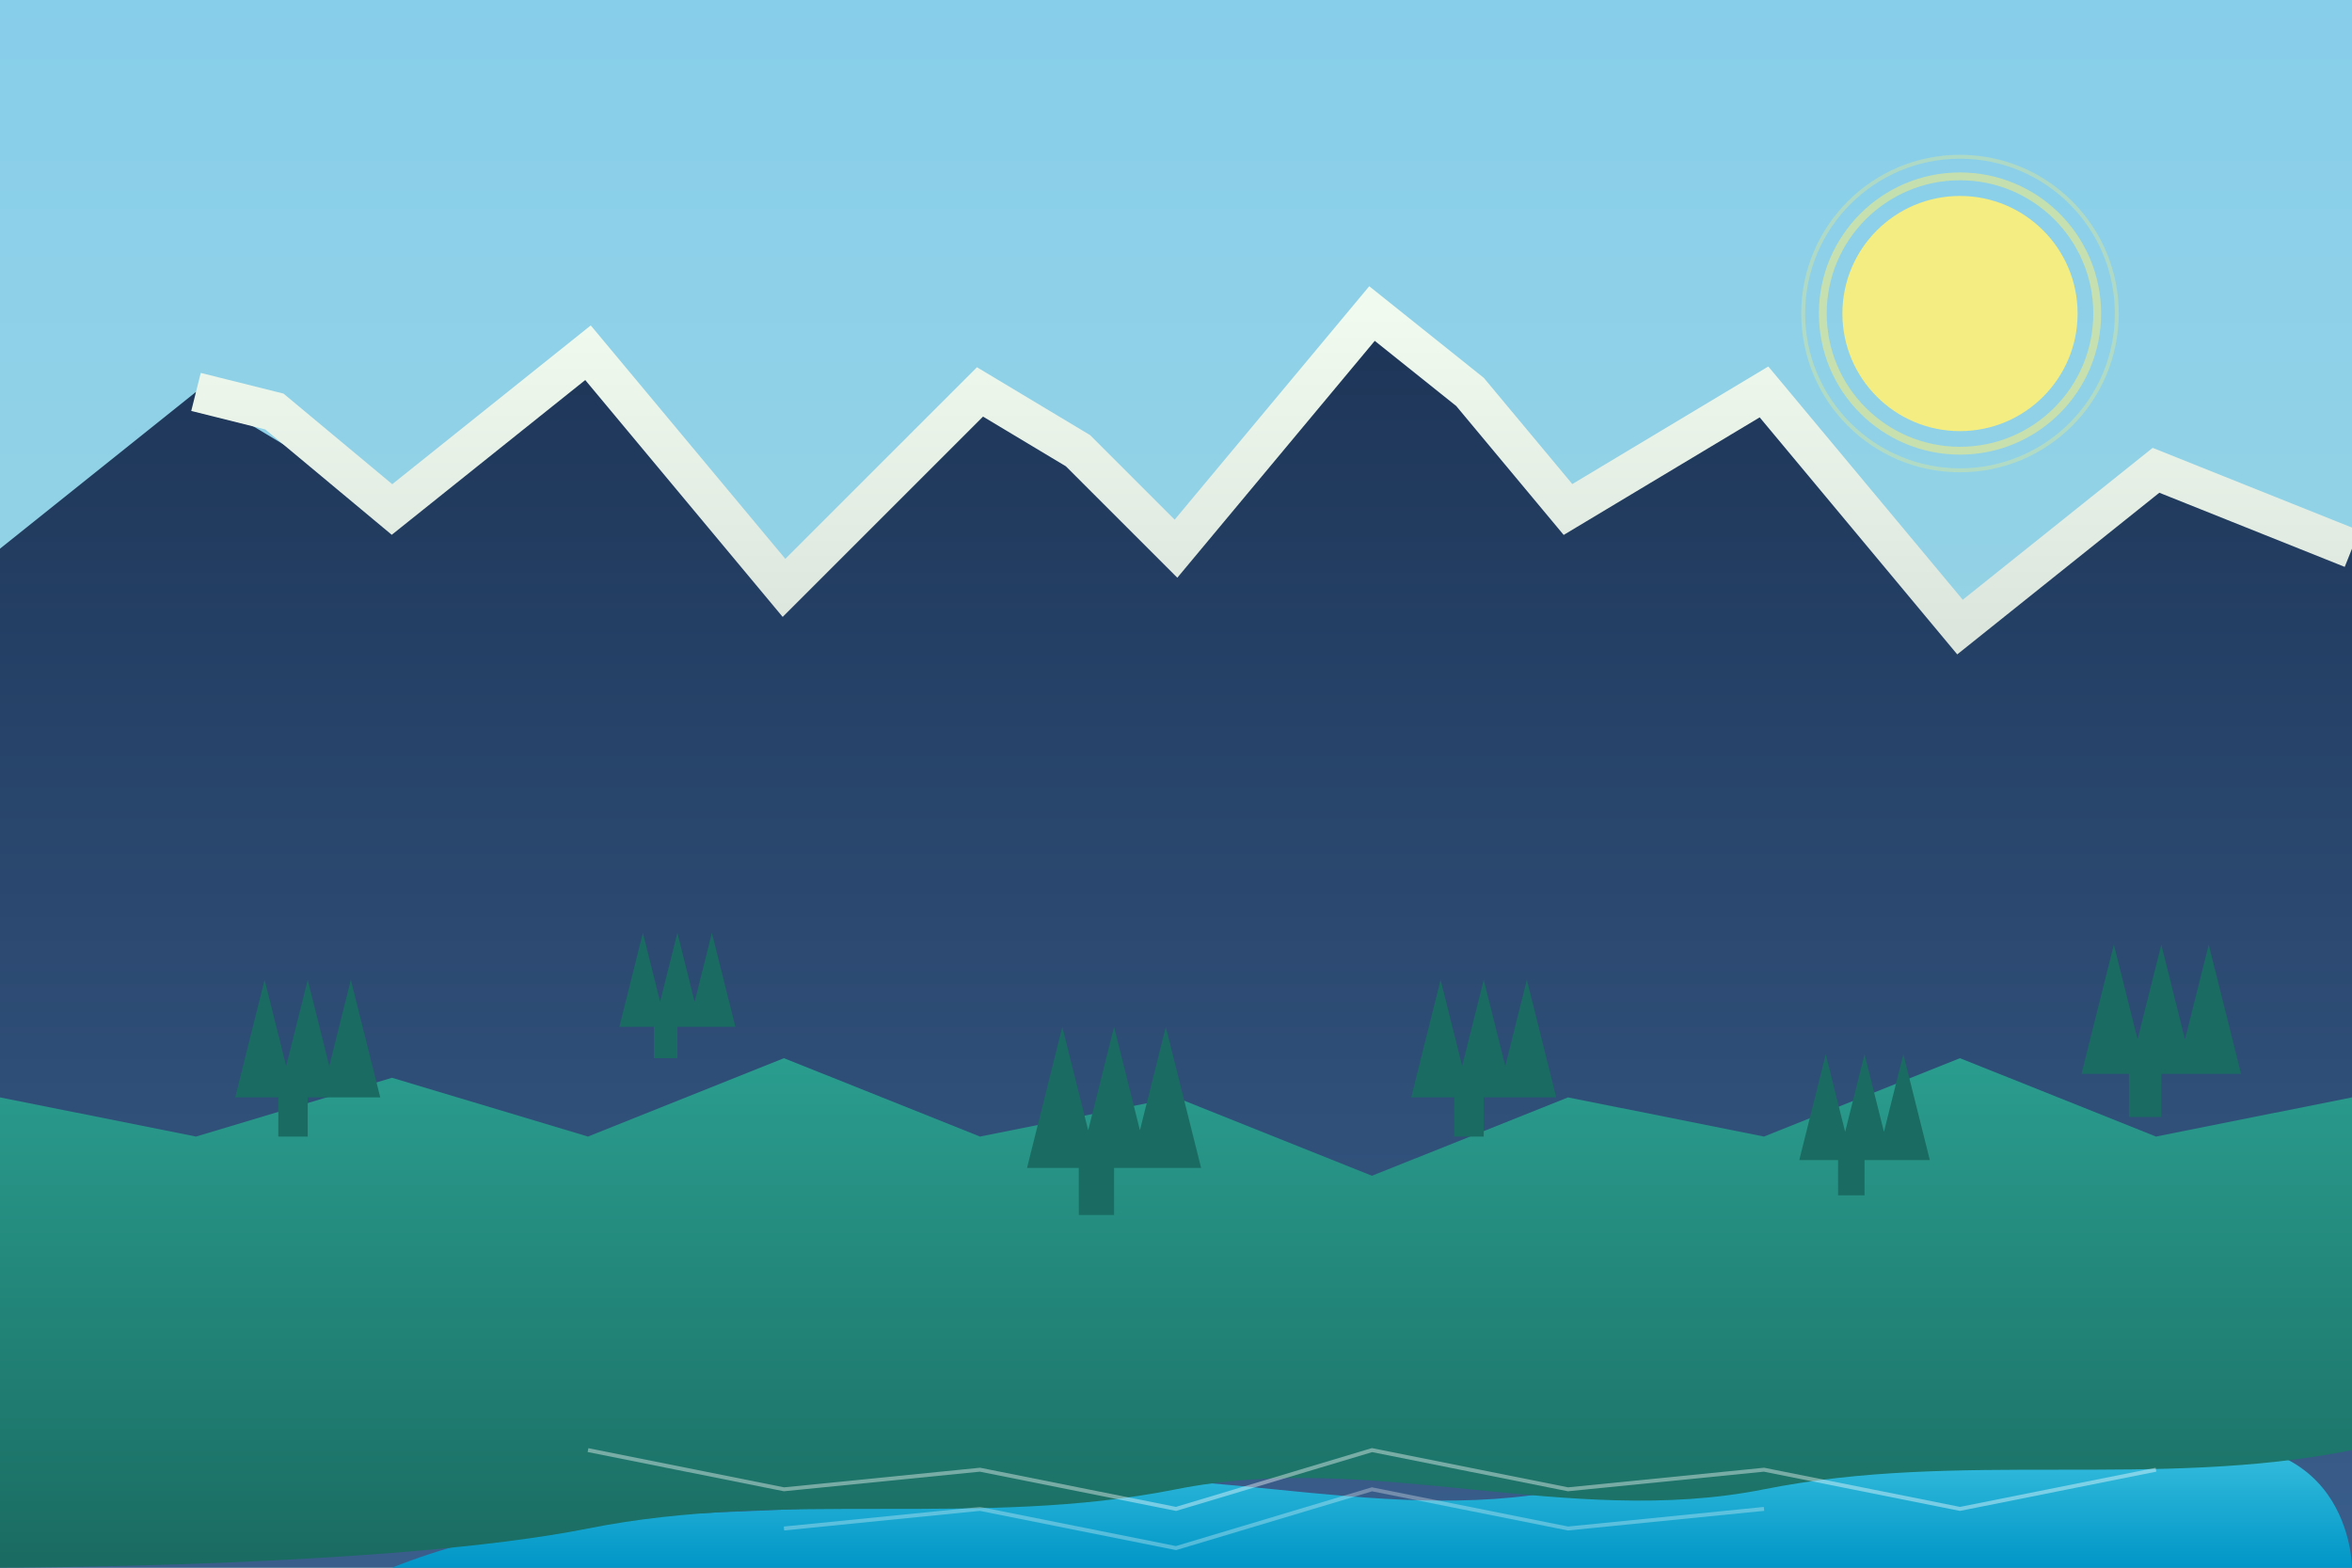 <svg xmlns="http://www.w3.org/2000/svg" viewBox="0 0 600 400">
  <rect x="0" y="0" width="600" height="400" fill="#808080" stroke="none"/>
  <defs>
    <linearGradient id="skyGradient" x1="0%" y1="0%" x2="0%" y2="100%">
      <stop offset="0%" stop-color="#87CEEB" />
      <stop offset="100%" stop-color="#a8dadc" />
    </linearGradient>
    <linearGradient id="mountainGradient" x1="0%" y1="0%" x2="0%" y2="100%">
      <stop offset="0%" stop-color="#1d3557" />
      <stop offset="100%" stop-color="#3a5e8c" />
    </linearGradient>
    <linearGradient id="snowGradient" x1="0%" y1="0%" x2="0%" y2="100%">
      <stop offset="0%" stop-color="#f1faee" />
      <stop offset="100%" stop-color="#dce6dd" />
    </linearGradient>
    <linearGradient id="lakeGradient" x1="0%" y1="0%" x2="0%" y2="100%">
      <stop offset="0%" stop-color="#48CAE4" />
      <stop offset="100%" stop-color="#0096C7" />
    </linearGradient>
    <linearGradient id="forestGradient" x1="0%" y1="0%" x2="0%" y2="100%">
      <stop offset="0%" stop-color="#2a9d8f" />
      <stop offset="100%" stop-color="#1a6b61" />
    </linearGradient>
  </defs>
  
  <!-- Sky Background -->
  <rect x="0" y="0" width="600" height="400" fill="url(#skyGradient)" />
  
  <!-- Distant Mountain Range - Rocky Mountains -->
  <path d="M0,140 L50,100 L100,130 L150,90 L200,150 L250,100 L300,140 L350,80 L400,130 L450,100 L500,160 L550,120 L600,140 L600,400 L0,400 Z" 
        fill="url(#mountainGradient)" />
  
  <!-- Snow Caps -->
  <path d="M50,100 L70,105 L100,130 L125,110 L150,90 L175,120 L200,150 L225,125 L250,100 L275,115 L300,140 L325,110 L350,80 L375,100 L400,130 L425,115 L450,100 L475,130 L500,160 L525,140 L550,120 L575,130 L600,140" 
        stroke="url(#snowGradient)" stroke-width="10" fill="none" />
  
  <!-- Lake Louise (Turquoise Lake) -->
  <path d="M100,400 C150,380 200,390 250,380 C300,370 350,390 400,380 C450,370 500,380 550,370 C600,360 600,400 600,400 L100,400 Z" 
        fill="url(#lakeGradient)" />
  
  <!-- Forest Surrounding Lake -->
  <path d="M0,400 L0,280 L50,290 L100,275 L150,290 L200,270 L250,290 L300,280 L350,300 L400,280 L450,290 L500,270 L550,290 L600,280 L600,370 C550,380 500,370 450,380 C400,390 350,370 300,380 C250,390 200,380 150,390 C100,400 0,400 0,400 Z" 
        fill="url(#forestGradient)" />
  
  <!-- Pine Trees (symbolic) -->
  <g transform="translate(50, 240) scale(0.5)">
    <path d="M20,80 L35,20 L50,80 L42,80 L57,20 L72,80 L64,80 L79,20 L94,80 L57,80 L57,100 L42,100 L42,80 Z" fill="#1a6b61" />
  </g>
  <g transform="translate(150, 230) scale(0.4)">
    <path d="M20,80 L35,20 L50,80 L42,80 L57,20 L72,80 L64,80 L79,20 L94,80 L57,80 L57,100 L42,100 L42,80 Z" fill="#1a6b61" />
  </g>
  <g transform="translate(250, 250) scale(0.6)">
    <path d="M20,80 L35,20 L50,80 L42,80 L57,20 L72,80 L64,80 L79,20 L94,80 L57,80 L57,100 L42,100 L42,80 Z" fill="#1a6b61" />
  </g>
  <g transform="translate(350, 240) scale(0.5)">
    <path d="M20,80 L35,20 L50,80 L42,80 L57,20 L72,80 L64,80 L79,20 L94,80 L57,80 L57,100 L42,100 L42,80 Z" fill="#1a6b61" />
  </g>
  <g transform="translate(450, 260) scale(0.45)">
    <path d="M20,80 L35,20 L50,80 L42,80 L57,20 L72,80 L64,80 L79,20 L94,80 L57,80 L57,100 L42,100 L42,80 Z" fill="#1a6b61" />
  </g>
  <g transform="translate(520, 230) scale(0.55)">
    <path d="M20,80 L35,20 L50,80 L42,80 L57,20 L72,80 L64,80 L79,20 L94,80 L57,80 L57,100 L42,100 L42,80 Z" fill="#1a6b61" />
  </g>
  
  <!-- Lake Reflections -->
  <path d="M150,370 L200,380 L250,375 L300,385 L350,370 L400,380 L450,375 L500,385 L550,375" 
        stroke="white" stroke-width="1" fill="none" opacity="0.4" />
  <path d="M200,390 L250,385 L300,395 L350,380 L400,390 L450,385" 
        stroke="white" stroke-width="1" fill="none" opacity="0.3" />
  
  <!-- Sun with Subtle Rays -->
  <circle cx="500" cy="80" r="30" fill="#FFF176" opacity="0.9" />
  <circle cx="500" cy="80" r="35" stroke="#FFF176" stroke-width="2" fill="none" opacity="0.5" />
  <circle cx="500" cy="80" r="40" stroke="#FFF176" stroke-width="1" fill="none" opacity="0.3" />
</svg>
